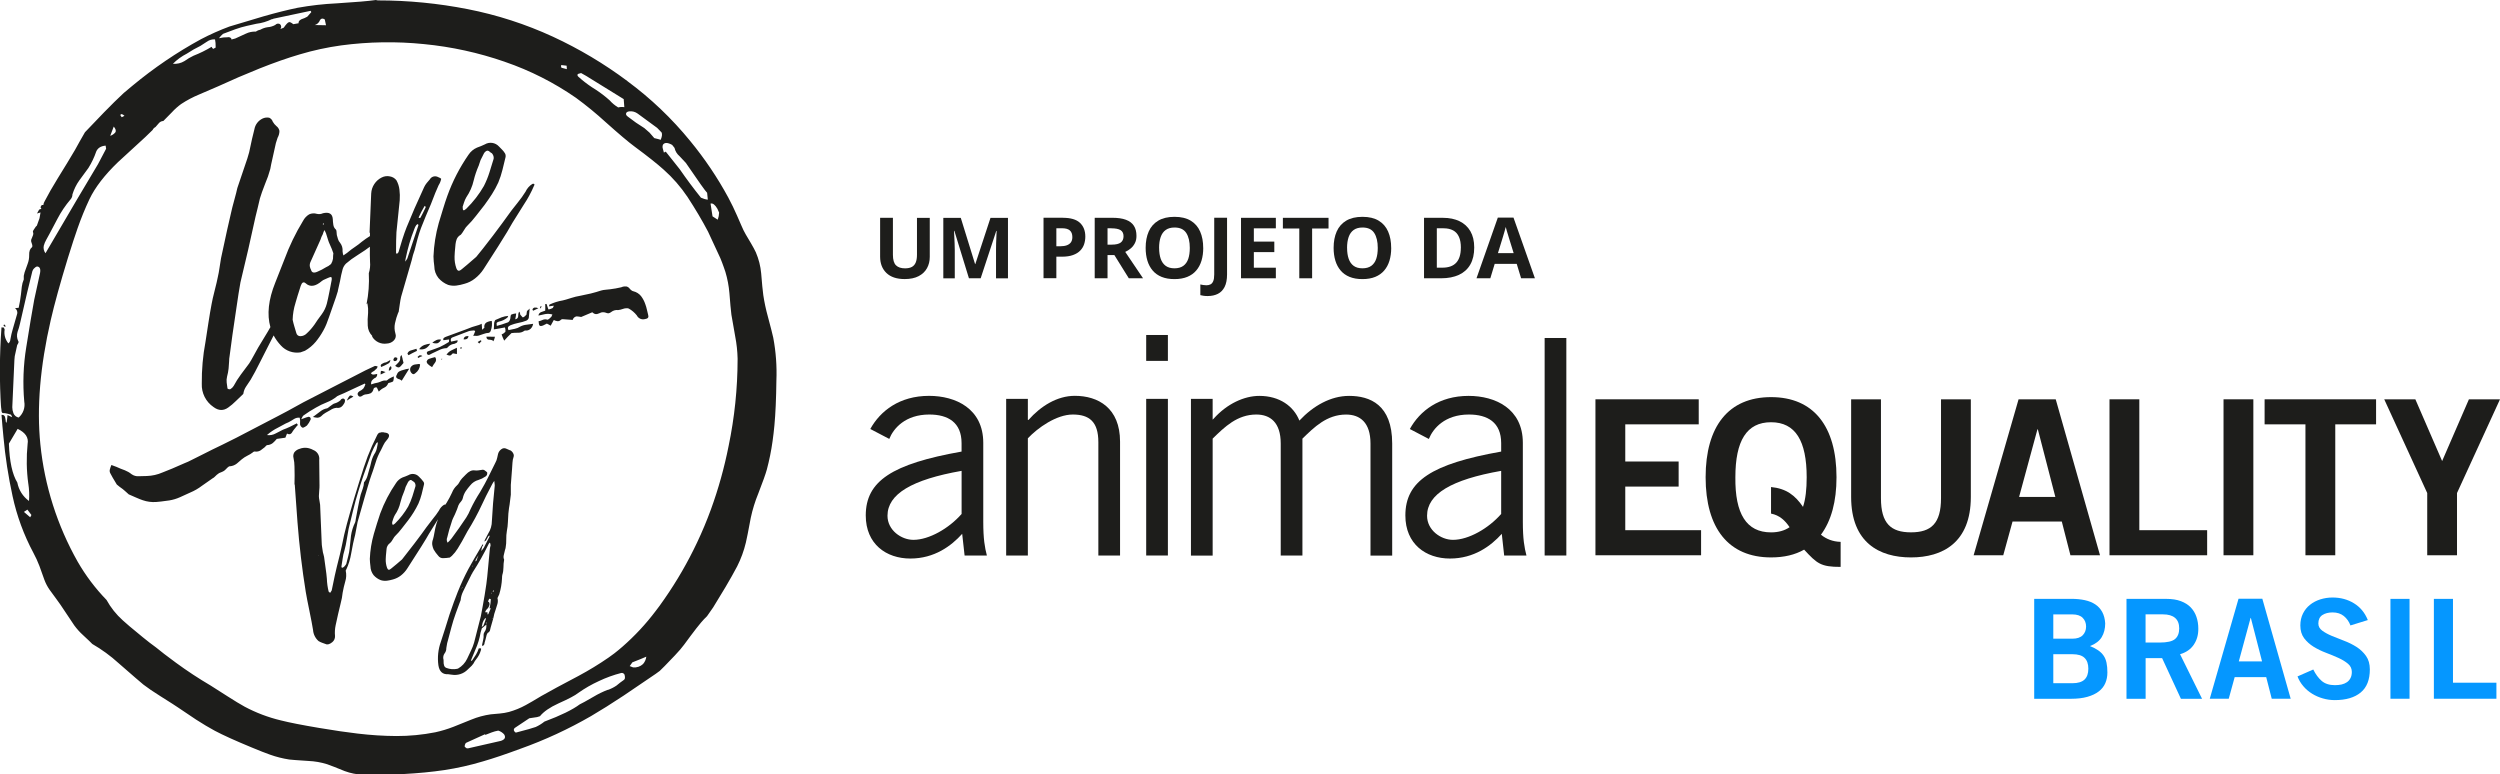 <?xml version="1.0" encoding="UTF-8"?>
<svg id="Flat" xmlns="http://www.w3.org/2000/svg" viewBox="0 0 732.71 226.98">
  <defs>
    <style>
      .cls-1 {
        fill: #1d1d1b;
      }

      .cls-2 {
        fill: #0597ff;
      }
    </style>
  </defs>
  <g>
    <path class="cls-1" d="M281.83,150.63c-3.71,4.24-9.54,7.59-14.13,7.59-3.53,0-7.59-2.82-7.59-7.06,0-6.36,7.15-10.6,21.72-13.16v12.63ZM260.63,128.64c1.24-3.09,4.68-7.15,11.74-7.15,5.47,0,9.45,2.3,9.45,8.39v2.47c-20.4,3.62-28.08,8.65-28.08,18.72,0,8.39,6,12.63,13.07,12.63s12.01-3.71,15.19-7.24l.71,6.36h6.53c-.62-2.38-1.06-4.86-1.06-9.89v-23.13c0-10.07-8.12-13.78-15.89-13.78-8.65,0-14.3,4.42-17.22,9.71l5.56,2.91Z"/>
    <path class="cls-1" d="M294.89,116.9v45.91h6.36v-34.35c2.91-3.09,8.39-6.97,13.16-6.97s7.51,2.03,7.5,8.12v33.2h6.36v-33.38c0-9.89-6.45-13.42-13.24-13.42-5.21,0-9.98,3-13.6,7.07h-.18v-6.18h-6.36Z"/>
    <path class="cls-1" d="M335.93,162.81h6.36v-45.91h-6.36v45.91ZM335.93,105.77h6.36v-7.59h-6.36v7.59Z"/>
    <g>
      <path class="cls-1" d="M355.41,162.81v-34.26c3.44-3.35,7.15-7.06,12.8-7.06,4.06,0,7.15,2.3,7.15,8.48v32.85h6.36v-34.26c3.44-3.35,7.15-7.06,12.8-7.06,4.06,0,7.15,2.3,7.15,8.48v32.85h6.36v-32.85c0-11.39-6.53-13.95-12.63-13.95-5.39,0-10.51,2.91-14.57,7.24-1.68-4.24-5.83-7.24-11.74-7.24-4.42,0-9.45,2.3-13.33,6.62l-.35.35v-6.09h-6.36v45.92h6.36Z"/>
      <path class="cls-1" d="M439.97,150.63c-3.71,4.24-9.54,7.59-14.13,7.59-3.53,0-7.59-2.82-7.59-7.06,0-6.36,7.15-10.6,21.72-13.16v12.63ZM418.78,128.64c1.24-3.09,4.68-7.15,11.74-7.15,5.47,0,9.45,2.3,9.45,8.39v2.47c-20.4,3.62-28.08,8.65-28.08,18.72,0,8.39,6,12.63,13.07,12.63s12.01-3.71,15.19-7.24l.7,6.36h6.53c-.62-2.38-1.06-4.86-1.06-9.89v-23.13c0-10.07-8.12-13.77-15.9-13.77-8.65,0-14.3,4.41-17.22,9.71l5.56,2.91Z"/>
    </g>
    <rect class="cls-1" x="452.71" y="99.06" width="6.36" height="63.75"/>
    <polygon class="cls-1" points="498.56 162.74 498.56 155.39 476.34 155.39 476.34 142.61 491.98 142.61 491.98 135.26 476.34 135.26 476.34 124.37 497.87 124.37 497.87 117.03 467.6 117.03 467.6 162.74 498.56 162.74"/>
    <g>
      <path class="cls-1" d="M539.45,158.81c-2.28-.06-4.18-.82-5.76-2.09,3.04-4.12,4.56-9.75,4.56-16.84,0-14.94-6.71-23.49-19.18-23.49s-19.18,8.55-19.18,23.49,6.71,23.49,19.18,23.49c3.8,0,7.03-.76,9.69-2.28,3.8,4.11,4.88,5.06,10.7,5.06v-7.34ZM519.06,150.52c2.53.51,4.12,2.03,5.44,3.99-1.46,1.01-3.29,1.52-5.44,1.52-7.22,0-10.57-5.45-10.45-16.14,0-10.7,3.29-16.14,10.45-16.14s10.45,5.45,10.45,16.14c0,3.48-.32,6.39-1.08,8.67-2.28-3.36-4.87-5.38-9.37-5.82v7.79Z"/>
      <path class="cls-1" d="M568.88,146.02c0,7.41-2.91,10-8.8,10s-8.8-2.6-8.8-10v-28.99h-8.74v28.61c0,13.36,8.23,17.73,17.54,17.73s17.54-4.37,17.54-17.73v-28.61h-8.74v28.99Z"/>
    </g>
    <path class="cls-1" d="M578.45,162.74h8.67l2.72-9.88h14.44l2.53,9.88h8.67l-12.98-45.71h-10.89l-13.17,45.71ZM597.13,125.83h.13l5.13,19.82h-10.63l5.38-19.82Z"/>
    <polygon class="cls-1" points="646.88 162.74 646.88 155.39 627 155.39 627 117.03 618.26 117.03 618.26 162.74 646.88 162.74"/>
    <rect class="cls-1" x="651.68" y="117.03" width="8.74" height="45.71"/>
    <polygon class="cls-1" points="663.72 117.03 663.72 124.37 675.69 124.37 675.69 162.74 684.43 162.74 684.43 124.37 696.39 124.37 696.39 117.03 663.72 117.03"/>
    <polygon class="cls-1" points="723.6 117.03 715.75 135.13 707.9 117.03 698.78 117.03 711.38 144.5 711.38 162.74 720.11 162.74 720.11 144.5 732.71 117.03 723.6 117.03"/>
  </g>
  <g>
    <path class="cls-2" d="M596.2,175.51h10.87c1.46,0,2.78.13,3.97.39s2.21.67,3.06,1.24,1.53,1.31,2.03,2.23c.5.92.79,2.03.87,3.33,0,1.54-.34,2.88-1.01,4.01-.68,1.14-1.83,2.01-3.45,2.64.95.38,1.74.79,2.39,1.24.65.45,1.18.96,1.58,1.54.41.58.7,1.28.87,2.09.18.81.26,1.77.26,2.88s-.2,2.18-.61,3.12c-.41.95-1.05,1.76-1.93,2.43-.88.68-1.99,1.2-3.33,1.58-1.34.38-2.94.57-4.8.57h-10.78v-29.27ZM601.79,187.19h5.6c1.35,0,2.36-.34,3.02-1.01.66-.68.99-1.53.99-2.55s-.33-1.88-.99-2.55c-.66-.67-1.67-1.01-3.02-1.01h-5.6v7.14ZM601.79,200.24h5.6c1.62,0,2.8-.36,3.55-1.07s1.12-1.78,1.12-3.18-.37-2.47-1.12-3.18c-.74-.72-1.93-1.07-3.55-1.07h-5.6v8.51Z"/>
    <path class="cls-2" d="M623.24,204.79v-29.27h11.68c1.65,0,3.07.22,4.26.67,1.19.45,2.16,1.06,2.9,1.84.74.78,1.3,1.7,1.66,2.76.36,1.05.55,2.19.55,3.41.03,1.81-.41,3.39-1.32,4.74-.91,1.35-2.25,2.28-4.03,2.8l6.45,13.06h-6.2l-5.51-11.92h-4.83v11.92h-5.6ZM628.83,188.32h4.14c2.19,0,3.69-.34,4.5-1.03.81-.69,1.22-1.72,1.22-3.1s-.41-2.41-1.22-3.1c-.81-.69-1.99-1.03-3.53-1.03h-5.11v8.27Z"/>
    <path class="cls-2" d="M656.08,175.47h6.97l8.31,29.31h-5.55l-1.62-6.33h-9.24l-1.74,6.33h-5.56l8.43-29.31ZM656.16,193.84h6.81l-3.28-12.73h-.08l-3.45,12.73Z"/>
    <path class="cls-2" d="M688.88,183.3c-.43-1.14-1.08-2.05-1.95-2.76-.87-.7-1.96-1.05-3.28-1.05-1.22,0-2.22.26-3,.77-.78.51-1.18,1.34-1.18,2.47,0,.84.37,1.53,1.12,2.09.74.55,1.68,1.07,2.8,1.54s2.33.95,3.63,1.44c1.3.49,2.51,1.09,3.63,1.8,1.12.72,2.05,1.6,2.8,2.66.74,1.05,1.11,2.37,1.11,3.93,0,3.03-.89,5.29-2.68,6.77s-4.31,2.23-7.58,2.23c-1.19,0-2.35-.16-3.49-.49-1.14-.32-2.19-.78-3.16-1.38-.97-.59-1.83-1.32-2.57-2.19-.74-.86-1.32-1.82-1.72-2.88l4.62-2.03c.68,1.38,1.49,2.49,2.45,3.33.96.84,2.26,1.26,3.91,1.26.7,0,1.35-.07,1.95-.2.59-.14,1.11-.36,1.56-.67.45-.31.8-.72,1.05-1.22.26-.5.38-1.1.38-1.8,0-.95-.37-1.74-1.11-2.37-.74-.63-1.68-1.21-2.8-1.72-1.12-.51-2.33-1.01-3.63-1.5-1.3-.49-2.51-1.08-3.63-1.76-1.12-.69-2.05-1.53-2.8-2.51-.74-.99-1.12-2.24-1.12-3.75,0-1.3.26-2.46.77-3.49s1.2-1.88,2.07-2.57c.86-.69,1.87-1.22,3-1.58,1.14-.36,2.34-.55,3.61-.55,2.35,0,4.45.57,6.28,1.7,1.84,1.13,3.19,2.77,4.05,4.91l-5.11,1.58Z"/>
    <path class="cls-2" d="M700.6,204.79v-29.27h5.6v29.27h-5.6Z"/>
    <path class="cls-2" d="M713.33,204.79v-29.27h5.6v24.57h12.73v4.7h-18.33Z"/>
  </g>
  <g id="Capa_2">
    <g id="Capa_1-2">
      <g id="Layer0_0_FILL">
        <path class="cls-1" d="M183.89,23.77c-6.81-5.09-14.13-9.45-21.85-13.02-7.99-3.68-16.38-6.39-25.01-8.08C128.41.98,119.65.12,110.86.12c-.23,0-.46-.04-.67-.12-2.12.31-5.95.63-11.5.98-3.84.18-7.67.62-11.46,1.3-2.97.61-6.32,1.45-10.04,2.52-1.74.5-5.06,1.49-9.96,2.98-2.85,1.06-5.63,2.3-8.33,3.71-7.12,3.88-13.84,8.45-20.08,13.63l-2.56,2.14c-1.72,1.6-3.64,3.48-5.76,5.66-.82.82-2.68,2.76-5.6,5.84-.4.65-.89,1.51-1.48,2.58-.79,1.41-1.26,2.28-1.44,2.6-1.27,2.17-2.97,4.97-5.1,8.4-1.53,2.48-2.8,4.71-3.82,6.69-.2.32-.32.69-.35,1.06h-.48c-.12.21-.24.42-.36.62.07.13.15.31.26.54-.24-.01-.48.06-.67.2-.27.45-.48.82-.62,1.12l1.04-.31-.3,1.7-.78,2.18c-.2.15-.36.33-.48.54-.5.68-.72,1.09-.67,1.24.13.29.15.61.06.92-.08.19-.21.51-.38.96-.25.41-.28.91-.08,1.34.28.73.31,1.18.1,1.34-.57.45-.84,1.21-.8,2.28.02.89-.14,1.77-.46,2.6-.17.53-.47,1.35-.88,2.46l-.24,1.02v1.06c-.3.69-.49,1.42-.58,2.16-.08.51-.16,1.24-.24,2.18-.15,1.33-.38,2.65-.67,3.96l-1.1.12c.6.38.85,1.11.62,1.78l-1.22,4.24c-.31,1.03-.56,2.08-.74,3.14-.01.45-.22.88-.58,1.16-.93-1.12-1.33-2.58-1.1-4.02.04-.09-.07-.32-.32-.67-.2.03-.4.03-.6,0-.58,7.92-.62,15.87-.11,23.8v-.92c0,.48.03.93.1,1.34-.02.28.05.56.2.8.09.09.38.13.86.12.59.11,1.17.26,1.74.44.14.23.24.48.32.74l-1.34-.62c-.07.79-.16,1.53-.28,2.24-.18-.1-.28-.3-.24-.5-.01-.23-.05-.45-.1-.67-.08-.83-.46-1.2-1.14-1.14.16,2.12.34,4.27.56,6.44.53,5.85,1.43,11.66,2.68,17.4,1.25,5.78,3.3,11.36,6.09,16.58.68,1.25,1.27,2.54,1.78,3.88.24.61.72,1.95,1.44,4.02.38,1.03.89,2.01,1.52,2.92.11.16.76,1.05,1.96,2.68.75.99,1.64,2.28,2.68,3.88l2.62,3.92c.75,1.02,1.6,1.97,2.54,2.82,1.51,1.4,2.42,2.27,2.74,2.62,2.76,1.59,5.34,3.47,7.7,5.62,4.27,3.73,6.69,5.82,7.27,6.28,1.24.96,2.91,2.1,5.02,3.42,2.84,1.78,4.54,2.88,5.12,3.28,2.35,1.6,4.11,2.78,5.3,3.56,1.99,1.28,3.81,2.37,5.47,3.26,2.4,1.28,6.01,2.91,10.82,4.9,2.27.95,4.07,1.65,5.4,2.12,1.82.65,3.7,1.12,5.62,1.42.5.07,2.36.21,5.6.42,1.87.08,3.73.4,5.51.96,1.16.41,2.87,1.08,5.14,2.01,1.72.64,3.52.99,5.35,1.06,4.39.04,8.38-.03,11.97-.2,4.25-.23,8.22-.61,11.91-1.16,3.81-.58,7.58-1.43,11.28-2.54,3.09-.89,6.75-2.13,10.98-3.7,7.18-2.56,14.11-5.77,20.71-9.58,2.84-1.66,6.03-3.67,9.58-6.02,1.6-1.07,4.72-3.19,9.37-6.36l1.18-.86,1.44-1.42c.99-.99,1.98-2.02,2.98-3.1.52-.56,1.04-1.14,1.56-1.72.52-.58,1.54-1.92,3.06-4.02,1.25-1.68,2.29-3,3.1-3.96.54-.64,1.11-1.24,1.72-1.82l1.8-2.58c1.91-3.12,3.11-5.11,3.62-5.96,1.34-2.27,2.48-4.29,3.42-6.08,1.11-2.21,1.97-4.54,2.54-6.94.23-.92.71-3.34,1.44-7.27.52-2.44,1.26-4.83,2.21-7.14,1.31-3.36,2.14-5.7,2.5-7.01.73-2.74,1.29-5.51,1.68-8.32.21-1.48.39-3.02.54-4.62.32-3.47.52-7.84.58-13.12.17-4.21-.14-8.43-.92-12.58-.19-.89-.71-2.96-1.58-6.2-.57-2.06-1.02-4.16-1.34-6.28-.19-1.39-.39-3.51-.62-6.38-.19-2.12-.72-4.2-1.56-6.16-.35-.75-.82-1.62-1.42-2.64-.69-1.15-1.2-2.01-1.54-2.6-.45-.76-.89-1.67-1.34-2.74-.28-.61-.69-1.54-1.22-2.8-.76-1.74-1.61-3.5-2.56-5.28h0c-3.18-5.87-6.92-11.41-11.16-16.57-5.37-6.59-11.55-12.48-18.39-17.53M164.51,19.07l1.56.18.06,1.02-1.47-.39c-.21-.04-.27-.31-.18-.82M170.39,23.25l-.94-.82c-.27-.31-.28-.56-.04-.76l.9-.26c1.37.76,2.16,1.22,2.36,1.38l10.13,6.26.18,2.36c-.6-.1-1.21-.07-1.8.08-.93-.56-1.78-1.26-2.5-2.08-1.27-1.14-2.63-2.18-4.06-3.12-1.49-.9-2.9-1.92-4.24-3.04M197.02,42.5l.67.84c.21.95.73,1.81,1.48,2.44,1.13,1.19,1.75,1.84,1.84,1.96,3.69,5.41,5.77,8.34,6.24,8.77.07.89.13,1.56.2,2.01-.7-.08-1.37-.28-2.01-.58-2.19-2.72-4.26-5.5-6.22-8.34l-4.1-5.16-.54.28c-.13-.54-.24-.94-.32-1.18-.12-.37-.1-.76.04-1.12.48-.7,1.37-.69,2.68.04M190.42,38.92l-1.58-1.38c-1.67-1.02-3.28-2.14-4.82-3.35-.45-.32-.62-.65-.52-.98.1-.33.42-.52.96-.58.87-.09,1.73.15,2.44.67l5.7,4.18,1.3,1.34c.23.48.14,1.2-.26,2.16-.35-.12-.97-.29-1.88-.5-.24-.24-.67-.74-1.3-1.5M210.32,64.37l-1.49-.96-.58-3.74c.64-.19,1.31.32,2.01,1.52l.5,1.12c-.02.69-.15,1.36-.38,2.01M189.42,192.46c-.09.8-.43,1.56-.96,2.16-.78.73-1.85,1.09-2.92.98l-.98-.38.78-1.1c1.78-.69,3.14-1.24,4.08-1.66M82.16,8.51c.26-.3.32-.72.16-1.08-.13-.3-.42-.5-.74-.5-.34-.02-.68.12-.9.38-.7.39-1.48.62-2.28.67-.73.11-1.44.35-2.08.72-.48.08-.94.27-1.34.56-1.02-.04-2.04.17-2.96.62-.6.27-1.62.73-3.06,1.4l-1.12.3c0-.15-.04-.29-.14-.4-.26-.25-.63-.35-.98-.26-.85-.01-1.71.08-2.54.28.35-.47.74-.9,1.18-1.28,2.92-1.12,4.68-1.75,5.3-1.9.8-.24,2.3-.59,4.5-1.06,1.56-.18,3.09-.64,4.5-1.34.17.02.35-.03.48-.14l10.9-2.31.2.38c-.29.31-.69.75-1.18,1.34-.54.31-1.11.56-1.7.74-.66.33-.94.73-.84,1.18l-1.56.28c-.62-.51-1.06-.7-1.3-.58-.33.09-.83.63-1.5,1.6l-.98.4M63.19,13.61c0,.1,0,.2.04.3l-.72.42c-.24-.13-.41-.36-.48-.62-1.69,1.03-3.47,1.9-5.31,2.62-.92.44-1.81.96-2.64,1.56-1.02.63-2.21.91-3.4.8,1.2-1.21,2.58-2.21,4.1-2.98,1.26-.84,2.59-1.6,3.96-2.26l1.92-1.24c.68-.5,1.52-.73,2.36-.67.14.69.2,1.4.18,2.1M35.26,33.74c.11-.25.27-.34.48-.26.13,0,.38.15.74.46l-.8.42-.42-.62M33.34,37.09c.56.69.73,1.24.5,1.66-.39.5-.93.87-1.54,1.06l1.04-2.72M28.18,44.46c.45-1.07,1.37-1.66,2.78-1.78l.14.92-2.38,4.52c-3.12,5.17-8.25,13.87-15.39,26.1-.47-.63-.66-1.43-.5-2.2.16-.61.41-1.19.72-1.74.16-.24,1.25-2.27,3.26-6.1,1.07-2.06,2.37-3.99,3.88-5.76.35-.4.54-.91.54-1.44.45-1.46,1.12-2.85,2.01-4.1,1.24-1.66,2.13-2.88,2.68-3.66.94-1.51,1.71-3.12,2.28-4.8M95.19,5.72l.36,1.68-3.28-.06c.57-.18,1.04-.56,1.34-1.08.33-.85.87-1.03,1.6-.54M10.01,78.66c.21-.25.49-.45.8-.56.85.03,1.16.68.92,1.96l-1.7,7.78c-.58,3.16-1.36,7.81-2.34,13.95-.86,5.26-1.05,10.61-.58,15.91.32,1.74-.3,3.52-1.64,4.68-.69-.14-1.27-.61-1.53-1.26-.22-.57-.34-1.17-.34-1.78l.62-13.83c.02-.75.14-1.48.34-2.2l.48-2.18c.41-.62.52-1.01.3-1.16-.4-.84-.47-1.79-.2-2.68.29-.8.54-1.62.72-2.46,1.55-6.85,2.76-11.96,3.62-15.33.1-.32.28-.62.52-.86M8.3,141.77c.26,1.67.33,3.37.2,5.06-1.79-1.29-3.02-3.23-3.42-5.4-1.47-2.37-2.3-6.18-2.47-11.42l2.56-4.32c2.29,1.09,3.27,2.57,2.92,4.42-.39,3.88-.33,7.79.2,11.65M7.01,150.03l1.02-.67,1.18,1.58-.36.67-1.84-1.58M147.99,18.13c7.4,2.54,14.41,6.09,20.83,10.55,3.03,2.22,5.93,4.6,8.7,7.13,3.84,3.44,6.69,5.85,8.57,7.23,3.73,2.76,6.53,4.98,8.4,6.66,2.67,2.37,5.03,5.07,7.01,8.03,2.3,3.52,4.31,6.91,6.02,10.17,1.2,2.58,2.4,5.17,3.6,7.76.37.89.71,1.78,1.02,2.68.16.45.31.89.46,1.34.61,2.03,1,4.11,1.18,6.22.21,2.81.41,4.92.58,6.32.08.61.45,2.74,1.12,6.4.41,2.13.65,4.29.7,6.45v.24c-.01,8.54-.9,17.07-2.64,25.43-1.25,6.31-2.98,12.52-5.18,18.57-1.21,3.31-2.56,6.54-4.06,9.7-2.72,5.76-5.91,11.28-9.54,16.5-.47.68-.94,1.35-1.42,2.01-.38.53-.77,1.04-1.16,1.54-2.87,3.81-6.13,7.31-9.72,10.45-.8.7-1.61,1.37-2.44,2.01-.53.4-1.09.81-1.68,1.22-2.82,1.95-5.75,3.73-8.77,5.35-4.88,2.56-8.5,4.52-10.88,5.88-2.03,1.23-3.56,2.12-4.6,2.68-1.56.86-3.21,1.53-4.92,2.01-.88.23-1.77.38-2.68.46l-2.68.24c-1.94.28-3.84.79-5.66,1.54-2.32.96-4.06,1.66-5.22,2.1-1.74.68-3.53,1.22-5.35,1.62-3.75.74-7.56,1.11-11.38,1.1-3.8-.02-7.6-.27-11.38-.72-3.03-.35-6.8-.9-11.32-1.66-4.93-.83-8.66-1.56-11.18-2.2-3.69-.88-7.26-2.23-10.61-4.02-1.31-.72-2.98-1.73-5.02-3.04-2.6-1.68-4.25-2.73-4.96-3.16-3.5-2.06-6.9-4.29-10.17-6.69-2.61-1.92-4.56-3.41-5.84-4.48-1.21-.87-2.5-1.86-3.86-2.98-3.28-2.68-5.24-4.33-5.88-4.96-1.91-1.71-3.52-3.73-4.76-5.98-3.27-3.37-6.11-7.13-8.45-11.2-5.99-10.59-9.72-22.3-10.94-34.41-1.09-10.71-.08-22.84,3.04-36.4,1.08-4.7,2.76-10.79,5.04-18.25,1.15-3.69,2.09-6.59,2.84-8.7,1.01-2.88,2.16-5.71,3.46-8.48,1.66-3.48,4.46-7.11,8.38-10.88.89-.85,2.59-2.41,5.1-4.68,2.16-1.95,3.84-3.52,5.04-4.74.17-.37.47-.67.84-.86l.96-1.1c.33-.41.82-.65,1.34-.67.31-.28,1.15-1.13,2.52-2.56.81-.89,1.71-1.69,2.68-2.4,1.68-1.11,3.46-2.05,5.32-2.82l5.53-2.38c3.92-1.81,7.98-3.56,12.17-5.24,4.28-1.7,8.2-3.08,11.75-4.12,3.98-1.19,8.05-2.07,12.17-2.64,8.03-1.07,16.16-1.2,24.23-.38,8.07.78,16.03,2.52,23.69,5.18M178.1,202.18c-1.43.55-2.8,1.22-4.12,2.01-2.23,1.29-3.58,2.04-4.06,2.24-2.13,1.59-5.58,3.27-10.36,5.06-.78.63-1.64,1.16-2.56,1.58-.84.31-2.7.83-5.57,1.58-.29.15-.56-.03-.8-.54-.06-.12-.06-.26,0-.38.07-.21.15-.34.24-.38l4.26-2.84c.49-.1.98-.17,1.48-.22.56-.04,1.12-.17,1.64-.38,1.08-1.34,2.88-2.59,5.4-3.74,3-1.34,4.94-2.36,5.82-3.08,1.91-1.35,3.93-2.51,6.06-3.48,2.1-1,4.28-1.79,6.53-2.37.19-.03.38-.01.56.06.28.2.41.33.4.4.11.3.16.62.14.94,0,.27-.13.52-.36.67-.74.51-1.46,1.06-2.14,1.64-.78.53-1.63.95-2.52,1.26M142.17,215.19l.06.2c.37-.12.99-.36,1.84-.72.64-.24,1.29-.42,1.96-.54.66.2,1.26.58,1.72,1.1.54.87.24,1.5-.92,1.9l-9.66,2.2c-.21.06-.43,0-.58-.16-.19-.09-.33-.24-.42-.42.09-.62.27-.98.52-1.08l5.47-2.48M111.22,126.76c-.34.23-.61.56-.76.94-.99,1.96-1.89,3.97-2.68,6.02-.72,1.89-1.58,4.5-2.6,7.82l-1.38,4.52c-.53,1.78-.96,3.28-1.3,4.5-.25.83-.53,1.84-.84,3.04-.33,1.37-.59,2.41-.78,3.1-.53,2.57-.94,4.48-1.24,5.72-.72,2.82-1.22,4.92-1.52,6.28-.16.64-.46,2.08-.9,4.34-.06.13-.13.25-.22.36-.09.11-.16.22-.22.34-.18-.08-.34-.21-.46-.36-.3-1.23-.48-2.48-.52-3.74-.07-.89-.19-1.97-.38-3.22-.09-.7-.24-1.77-.44-3.2-.03-.16-.08-.38-.16-.67-.08-.22-.14-.44-.18-.67,0-.15-.07-.62-.22-1.42-.09-.5-.13-1-.14-1.5-.12-2.45-.27-6.13-.46-11.02-.05-.42-.11-.84-.2-1.26-.09-.42-.15-.85-.16-1.28,0-.37.03-.9.1-1.58.07-.68.09-1.18.08-1.52,0-1.68-.03-4.17-.08-7.48.15-1.1-.38-2.18-1.34-2.74-.62-.36-1.3-.63-2.01-.78-.8-.14-1.62-.06-2.38.24-.62.16-1.16.52-1.56,1.02-.31.5-.4,1.11-.24,1.68.18.82.28,1.66.28,2.5.03.69.04,1.56.04,2.62-.03,1.74-.04,2.62-.04,2.64h.08l.8,11.06c.54,6.96,1.35,13.75,2.42,20.39.21,1.27.57,3.13,1.08,5.59.5,2.46.86,4.33,1.06,5.59.09,1.26.67,2.43,1.62,3.26.32.19.65.35,1,.48l1.06.38c.52.27,1.18.09,1.96-.54.54-.44.83-1.11.8-1.8-.1-1.05-.04-2.11.18-3.14.15-.72.39-1.81.72-3.28.03-.16.28-1.22.76-3.18.28-1.02.47-2.07.58-3.12.2-1.11.45-2.2.76-3.28.32-1.01.37-2.09.14-3.12,0-.16.07-.31.18-.42.67-1.45,1.14-2.98,1.4-4.56.45-2.45.75-3.96.92-4.52s.34-1.36.52-2.42c.21-1.2.37-2,.46-2.4l2.01-7.05c.13-.45.46-1.56.98-3.35.4-1.39.75-2.5,1.06-3.35.17-.4.58-1.62,1.22-3.64.38-1.27.9-2.49,1.56-3.64.19-.33.43-.83.72-1.48.25-.54.58-1.03.98-1.46.53-.6.75-1.09.67-1.48-.08-.39-.44-.63-1.06-.72-.21-.01-.42-.05-.62-.12-.38-.04-.77.02-1.12.18M109.01,132.46c.36-.87.78-1.71,1.26-2.52.1-.16.26-.28.44-.34v.46c-.11.56-.19.99-.26,1.3-.09.45-.24.88-.46,1.28-.51.76-.89,1.61-1.12,2.5-.25,1.12-.48,1.97-.67,2.54-.21.83-.39,1.44-.52,1.84-.2.68-.54,1.31-1,1.84-.02.63-.15,1.25-.36,1.84-.29.81-.5,1.42-.62,1.82-.25,1.01-.51,2.23-.78,3.64-.28,1.58-.5,2.78-.67,3.58-.01.3-.08.6-.18.88-.6,1.22-1,2.53-1.2,3.88,0,.04-.13,1.29-.4,3.76-.07.74-.21,1.47-.4,2.18-.27,1.01-.46,1.78-.58,2.3-.07.16-.16.31-.28.44l-.36.42c-.27.23-.48.33-.62.3-.22-.04-.05-.07-.08-.16s-.06-.13-.1-.12c.07-.32.19-1.13.38-2.44.1-.8.28-1.59.52-2.36.28-1.04.51-2.09.67-3.16.31-1.82.5-2.89.56-3.2.31-1.17.74-2.96,1.3-5.35.52-2.13,1.01-3.94,1.48-5.41.7-2.4,2.04-6.31,4.02-11.73M93.42,162.71v.18l-.08-.06.08-.12M100.41,116.83c-.28.04-.51.23-.62.48-.45.4-.98.7-1.56.88-.26.05-.51.16-.72.32-.32.24-.56.41-.72.52-.18.12-.34.24-.5.38-.12.12-.26.21-.42.26-.77.14-1.48.48-2.08.98-1.27.97-1.96,1.49-2.08,1.56.43.11.86.18,1.3.22.41-.02.81-.17,1.12-.44.37-.38.78-.71,1.24-.98.21-.13.7-.41,1.46-.82.54-.38,1.18-.62,1.84-.67.48.1.98,0,1.38-.28.32-.25.59-.57.78-.94.14-.18.23-.4.26-.62.06-.19.05-.4-.04-.58-.14-.22-.41-.34-.67-.3M102.52,115.97c-.39.41-.67.9-.84,1.44.61-.42,1.25-.82,1.9-1.18-.5-.31-.85-.39-1.06-.26M111.55,109.76c.5-.21.99-.45,1.46-.72-.75-.28-1.18-.39-1.3-.32-.12.07-.17.41-.16,1.04M114.22,107.61c-.09.09-.13.17-.12.22-.05.1-.09.21-.1.32-.03.25-.05.41-.06.48.44,0,.8-.38.79-.82,0-.19-.08-.38-.2-.52l-.3.34M113.98,106.44c.27-.24.42-.58.42-.94l-.67.4c-.17.1-.34.2-.52.28-.44.04-.86.19-1.22.44-.45.23-.53.54-.26.94.78-.32,1.54-.69,2.26-1.12M109.78,108.49c.46-.19.79-.59.9-1.08-.25-.11-.52-.16-.8-.16-1.53.69-2.46,1.12-2.78,1.3-.89.45-2.19,1.12-3.9,2.01-1.7.89-3.01,1.56-3.92,2.01l-10.33,5.32c-3.72,2.07-6.19,3.4-7.42,4.02l-12.25,6.38c-3.12,1.57-5.45,2.72-6.99,3.44-.72.39-1.74.9-3.06,1.54l-3.08,1.54c-.67.36-1.35.67-2.06.94-2.68,1.2-4.83,2.11-6.46,2.72-1.46.64-3.03.99-4.62,1.04-1.03.05-1.79.07-2.3.06-.77.07-1.54-.15-2.16-.6-.59-.48-1.25-.86-1.96-1.14-.29-.09-.7-.25-1.22-.46-.52-.21-.93-.39-1.22-.53-.51-.16-1.01-.35-1.5-.56-.19.43-.34.88-.46,1.34-.1.39-.04.81.18,1.16.27.56.89,1.63,1.86,3.22.26.24.53.46.82.67.54.37.85.6.92.67.16.16.33.31.52.44.18.13.35.28.5.44.24.24.48.46.74.67l2.06.9c.84.37,1.53.65,2.06.82,1.25.43,2.57.61,3.9.52.61-.03,1.9-.18,3.86-.46,1.1-.18,2.16-.5,3.18-.96.66-.28,1.64-.73,2.94-1.34,1.24-.52,2.41-1.19,3.48-2.01,1.78-1.28,2.87-2.04,3.26-2.28.11-.02.21-.09.28-.18.09-.11.15-.16.18-.16.38-.41.81-.77,1.28-1.08l.78-.32c.28-.1.54-.25.78-.42.3-.25.58-.52.84-.82.32-.32.59-.47.8-.44.73-.06,1.43-.34,2.01-.8.35-.28.83-.69,1.44-1.24.5-.41,1.05-.77,1.64-1.06.55-.26,1.07-.57,1.56-.94.11-.13.25-.23.42-.26.14-.05.3-.05.44,0,.52.04,1.04-.1,1.48-.38.07-.04.46-.34,1.18-.9.12-.11.24-.23.34-.36.09-.12.22-.21.36-.26.6-.02,1.18-.23,1.66-.6.42-.37.82-.78,1.18-1.22l2.52-.36c.18-.4.34-.8.48-1.22.26.18.59.25.9.18.3-.13.54-.37.67-.67.11-.2.23-.39.38-.56.11-.12.27-.31.48-.58.23-.32.49-.62.78-.9-.17-.1-.28-.27-.32-.46l-2.08,1.04c-.65.31-1.32.59-2.01.84-.04,0-.74.36-2.1,1.08-.78.44-1.69.61-2.58.48.96-.85,2.03-1.57,3.18-2.14l1.56-.84c.5-.29,1.02-.55,1.56-.76.53-.27,1.04-.57,1.54-.9.51-.35,1.14-.52,1.76-.46.13.54.16,1.09.1,1.64-.08.59.27,1.15.84,1.34.43-.16.82-.38,1.18-.67.43-.51.79-1.09,1.06-1.7.1-.25.03-.54-.16-.72-.21-.16-.49-.18-.72-.06-.27.06-.54.14-.8.26-.35.15-.7.27-1.06.38.13-.22.24-.44.34-.67.07-.15.16-.29.28-.4,1.18-.85,2.41-1.63,3.68-2.34,1.02-.59,2.08-1.11,3.18-1.54,1.1-.43,2.13-1.03,3.04-1.78.04-.06.11-.09.18-.1.07,0,.14-.04.18-.1.99-.39,2.36-1.01,4.12-1.86l3.64-1.68s.04.09.08.12c.05.02.08.07.08.12-.13.44-.33.86-.6,1.24-.34.33-.73.6-1.16.8-.53.39-.65.79-.36,1.22.11.2.32.33.54.36.24-.02.48-.11.67-.26.36-.27.79-.43,1.24-.44.41-.04.82-.14,1.2-.3.39-.22.67-.59.8-1.02.02-.42.39-.75.81-.72.08,0,.17.02.24.06.24.48.43.88.56,1.2.42-.48.94-.87,1.52-1.14.57-.24,1.02-.71,1.22-1.3.07-.09.27-.17.62-.22.51-.13.8-.28.88-.44.14-.45.19-.91.16-1.38-.27.1-.53.22-.78.36-.22.13-.44.25-.67.36-.16.1-.31.22-.44.36-.16.13-.29.18-.38.14-.41-.05-.82,0-1.2.16-.37.17-.76.32-1.16.44-.68.12-1.36.3-2.01.54-.08-.38,0-.78.2-1.12.21-.25.45-.48.72-.67.56-.15.92-.7.84-1.28-.45.09-.77.15-.98.18-.35.06-.69-.11-.86-.42.34-.31.73-.57,1.16-.76M140,100.23l.46.46c.15-.19.37-.44.67-.74l-.28-.22c-.27.18-.55.35-.84.5M133.91,103.74c.03-.36.03-.97,0-1.82-.92.45-1.49.72-1.72.82-.52.29-.97.69-1.34,1.16.32.19.68.3,1.06.32.16-.03.43-.25.82-.67l1.2.22M134.82,101.94c.12.11.22.23.3.36.15-.2.21-.34.2-.42.08,0,.03-.04-.14-.12-.06.03-.12.06-.18.1-.05.04-.11.07-.18.08M137.3,98.5c-.32-.03-.64.02-.94.14-.29.18-.47.5-.48.84.33.03.65-.01.96-.14.28-.19.45-.5.46-.84M145.06,98.7c-.52-.03-1.34-.04-2.46-.04-.1.39.14.79.54.88.09.02.17.03.26.02.69.04,1.09.2,1.2.48.22-.42.38-.87.46-1.34M129.36,105.24v.06l.14.12.06-.1c.04-.05.05-.12.04-.18h-.14s-.08.04-.1.08M125.05,105.84c-.02.35.13.68.4.9.16.17.33.31.52.44l.67.42c.26-.47.55-.92.88-1.34.38-.47.38-1.13,0-1.6-.75.19-1.32.35-1.72.5s-.62.37-.67.67M126.08,100.72c-.59.06-1.18.2-1.74.4-.61.24-1.14.67-1.5,1.22.68.16,1.4.06,2.01-.28.52-.35.95-.8,1.26-1.34M130.93,101.98c.17-.03.37-.19.58-.48.47-.42,1.07-.68,1.7-.74l.62-.3c.23-.17.33-.47.26-.74-.83.2-1.45.33-1.88.4-.1-.24-.13-.51-.08-.76.07-.22.23-.39.44-.46l4.76-1.82c.25-.09.51-.14.78-.16l.86-.08.3.22c-.16.47-.36.93-.58,1.38.31-.04.63-.04.94,0,.24,0,.49-.02.72-.1l1.42-.48c.46-.18.95-.28,1.44-.3.15-.04.29-.12.4-.24.13-.14.22-.31.26-.5.31-.88.4-1.83.26-2.76-.58.04-1.14.21-1.64.5-.46.34-.66.93-.52,1.48l-.67.62c-.04-.31-.06-.62-.06-.94,0-.36-.02-.64-.06-.84-.27.15-.56.28-.86.38-1.3.34-2.57.77-3.8,1.3-2.61.97-4.53,1.68-5.76,2.12-.24.08-.47.2-.67.36-.19.17-.24.44-.12.67l1.66-.22c0,.51-.05.77-.14.78-.81.51-1.65.98-2.52,1.4-.31.13-.75.31-1.34.52-.68.23-1.16.4-1.46.52-.25.06-.5.15-.74.26-.26.08-.4.36-.32.62,0,.02.01.03.02.05.08.28.37.45.66.37.03,0,.06-.02.08-.03.28-.12.54-.26.8-.42.05,0,.72-.31,2.01-.94.7-.37,1.47-.57,2.26-.58M128.26,100.59c.45-.21.81-.58,1.02-1.04-.46-.11-.94-.07-1.38.12-.43.21-.83.46-1.2.76.49.21,1.04.27,1.56.16M121.57,106.83c-.53.09-1,.42-1.26.9-.2.48-.13,1.04.18,1.46.39.54.79.62,1.2.22.84-.58,1.37-1.52,1.44-2.54l-.14-.14s-.1-.07-.16-.06l-1.26.16M122.91,104.16c-.18.11-.35.25-.5.4,0,.14.07.27.18.36.38-.24.79-.43,1.22-.56-.25-.2-.58-.28-.9-.2M118.2,108.42c-.41.1-.81.24-1.18.44-.32.19-.56.5-.67.86-.25.4-.31.71-.18.94.23.27.55.45.9.5.25.1.47.24.67.42.5-.76,1.23-1.94,2.2-3.54-.59.05-1.18.18-1.74.38M115.52,105.82c.57.07.88-.16.94-.67l-.04-.26c-.57-.32-.94-.18-1.1.42-.05.08-.05.18,0,.26.04.09.1.17.18.22M118,105.19c-.12-.48-.22-.85-.3-1.12-.27.18-.42.49-.4.82.02.29-.03.58-.15.85-.15.27-.35.51-.58.72-.32.31-.58.56-.76.76.52.39.91.54,1.18.44s.69-.53,1.28-1.3c-.07-.23-.16-.6-.28-1.12M122.05,102.22c-.08.04-.59.19-1.54.46-.51.1-.93.46-1.1.96l.18.28c.03.07.09.14.16.18l1.14-.62c.51-.27.93-.48,1.26-.62.08,0,.05-.22-.1-.67M78.84,34.49c-.65-.11-1.31-.02-1.9.26-1.25.6-2.14,1.77-2.38,3.14-.39,1.44-.9,3.69-1.54,6.76-.13.64-.7,2.39-1.7,5.26-1.07,3.09-1.65,4.83-1.76,5.2-.16.77-.46,1.95-.9,3.54-.44,1.59-.74,2.77-.9,3.54-.61,2.52-1.6,7.02-2.98,13.49-.08.4-.23,1.33-.44,2.78-.13.95-.3,1.89-.52,2.82-.15.81-.45,2.09-.9,3.85-.45,1.76-.75,3.08-.9,3.96-.29,1.52-.61,3.37-.94,5.53-.37,2.47-.66,4.33-.86,5.6-.76,4.03-1.12,8.13-1.08,12.23-.12,2.73,1.19,5.33,3.46,6.86,1.47,1.09,2.9,1.13,4.3.12.79-.56,1.52-1.18,2.2-1.86,1.17-1.12,1.87-1.79,2.1-2.01l.12-.16c.1-.75.37-1.47.8-2.1.28-.45.73-1.12,1.34-2.01.8-1.34,1.74-3.11,2.84-5.32,1.48-2.94,2.37-4.7,2.68-5.28l1.22-2.38c.57,1.08,1.29,2.07,2.13,2.96,1.44,1.59,3.59,2.34,5.72,2.01l1.34-.48c1.19-.68,2.26-1.56,3.14-2.62.84-1.02,1.58-2.12,2.22-3.28.36-.63.67-1.29.94-1.96.17-.45.42-1.12.74-2.01.32-.89.77-2.17,1.34-3.84.53-1.45.95-2.72,1.26-3.8v-.12c.52-2.23.84-3.74.96-4.52.21-.95.36-1.54.44-1.78.19-.61.52-1.17.98-1.62,1.03-.9,2.13-1.7,3.3-2.42,1.78-1.13,3.02-1.97,3.7-2.52-.03,1.73-.01,3.2.04,4.42.11,1.13-.01,2.27-.36,3.35.16,3.05-.06,6.1-.67,9.1l.24-.32c.02.25.06.5.12.74.06.28.09.56.1.84v1.26c-.14,1.25-.17,2.51-.1,3.76.05,1.12.51,2.18,1.3,2.98v.24c.89,1.48,2.59,2.28,4.3,2.01.8-.03,1.56-.37,2.1-.96.51-.54.66-1.32.4-2.01-.28-.96-.33-1.98-.12-2.96.23-1.08.55-2.15.96-3.18.07-.02.13-.08.12-.16.08-.51.19-1.24.32-2.2.12-.87.25-1.61.4-2.24.45-1.61,1.48-5.18,3.1-10.71.21-.99.49-1.97.84-2.92.5-1.93.78-3.03.86-3.3.33-1.21.68-2.29,1.04-3.24.36-.95.82-2.11,1.4-3.48.32-.76.81-1.9,1.46-3.42.99-2.61,1.75-4.48,2.28-5.6.37-.57.63-1.21.76-1.88-.07-.15-.46-.37-1.17-.65-.82-.29-1.73.04-2.16.8-.48.54-.79.9-.92,1.08-.29.36-.54.76-.74,1.18-2.07,4.46-3.78,8.39-5.14,11.77-.41,1.03-.84,2.24-1.28,3.64-.09.29-.46,1.52-1.1,3.68-.17.16-.33.34-.48.52,0-.04-.04-.1-.12-.18-.06-.05-.1-.12-.12-.2,0-2.62.04-4.63.12-6.02.08-1.01.24-2.57.48-4.68.24-2.11.4-3.67.48-4.68.07-1.03.05-2.07-.08-3.1-.11-.96-.41-1.89-.88-2.74-.46-.61-1.13-1.01-1.88-1.14-.82-.19-1.67-.08-2.42.3-.89.43-1.64,1.1-2.18,1.92-.56.83-.87,1.8-.92,2.8-.08,1.31-.16,3.23-.24,5.76-.08,2.53-.16,4.44-.24,5.74l.12-.04v1c-.82.51-1.61,1.06-2.38,1.66-.64.55-1.31,1.05-2.01,1.52-.7.46-1.37.96-2.01,1.5-.21.19-.43.36-.67.5-.25.15-.49.32-.72.5-.13-.39-.21-.8-.24-1.22.08-.89-.17-1.77-.72-2.48-.29-.31-.5-.69-.62-1.1-.08-.27-.19-.66-.34-1.18-.04-.3-.07-.6-.08-.9.01-.23-.04-.47-.16-.67-.42-.36-.7-.85-.78-1.4-.09-.57-.14-1.14-.16-1.72-.12-1.56-1.08-2.12-2.88-1.7-.56.26-1.18.33-1.78.18-.75-.23-1.55-.18-2.26.14-.77.46-1.39,1.13-1.8,1.92-2.19,3.59-4.02,7.38-5.47,11.32-.32.76-.77,1.89-1.34,3.4-.57,1.51-1.02,2.64-1.34,3.4-2,4.97-2.47,9.31-1.42,13.02-.41.76-1.02,1.77-1.8,3.04-.89,1.44-1.49,2.42-1.78,2.94-.2.35-.65,1.15-1.34,2.42-.51.95-.94,1.69-1.3,2.24l-2.43,3.25c-.79,1.06-1.5,2.18-2.12,3.35-.24.39-.57.71-.96.94-.15.05-.31.05-.46,0-.15-.01-.29-.08-.38-.2-.04-.37-.12-.95-.24-1.74-.07-.6-.03-1.2.12-1.78.21-.76.36-1.54.44-2.32.05-.5.11-1.23.16-2.2,0-.45.03-.9.12-1.34.45-3.61,1.12-8.35,2.01-14.22.45-3.12.84-5.62,1.18-7.48.24-1.08.62-2.69,1.14-4.82.52-2.13.9-3.74,1.14-4.82l2.14-9.62c.15-.52.35-1.36.62-2.52s.49-2.11.67-2.84c.29-1.01.8-2.44,1.52-4.28.61-1.41,1.12-2.87,1.52-4.36.08-.35.16-.77.24-1.28.24-1,.59-2.56,1.04-4.68.19-1.08.48-2.15.86-3.18.35-.61.54-1.3.54-2.01-.11-.57-.43-1.07-.89-1.41-.42-.36-.78-.79-1.06-1.28-.17-.54-.57-.98-1.1-1.2M94.59,65.65l.24-.2c.07.04.12.12.12.2-.06.09-.14.16-.24.2,0-.04-.02-.08-.06-.1s-.06-.06-.06-.1M95.32,67.86c.1.18.19.37.24.56.08.21.18.53.3.96.08.32.18.64.3.96.13.44.3.87.5,1.28.31.66.5,1.11.58,1.34l.46,1.26c-.07.53-.1,1.06-.1,1.6-.09.55-.29,1.08-.58,1.56-.47.42-1,.76-1.58,1-.72.46-1.48.85-2.26,1.18-1.12.54-1.79.4-2.01-.44-.19-.35-.32-.73-.38-1.12-.04-.46.05-.92.26-1.34l2.88-6.42c.16-.55.38-1.08.67-1.58.12-.43.28-.84.48-1.24.07.16.15.31.24.46M122.87,63.85s-.1.01-.13-.03c0,0,0-.02-.01-.03-.04-.07-.04-.11,0-.14.5-1.1,1.06-2.18,1.68-3.22.08-.11.12-.12.12-.04.04-.02.09-.01.11.02,0,0,0,.01,0,.02l.12.34c-.64,1.34-1.16,2.36-1.56,3.08-.11.06-.25.06-.36,0M122.61,65.98v.12c-1.11,3.4-2.18,6.61-3.22,9.64-.09.17-.19.33-.3.48-.12.14-.22.3-.3.46,0-.34.03-.67.12-1,.59-2.92,1.43-5.78,2.52-8.55.13-.42.33-.81.58-1.16.13-.14.3-.25.48-.3.07.09.11.21.12.32M86.6,88.78c.31-1.11.82-2.77,1.54-5,.35-1.03.83-1.28,1.44-.76,1.29,1.19,2.88.96,4.76-.67.26-.2.55-.37.86-.48.32-.12.63-.26.94-.42.48-.23.79-.3.94-.22.14.08.19.34.14.78-.29,1.54-.52,2.7-.67,3.48-.27,1.37-.52,2.54-.76,3.5-.29,1.12-.8,2.17-1.48,3.1-.92,1.21-1.62,2.21-2.1,2.98-.66.94-1.42,1.82-2.26,2.6-.5.54-1.19.85-1.92.86-.56.02-1.06-.37-1.18-.92l-.58-1.94c-.19-.61-.35-1.26-.5-1.96.05-1.68.33-3.34.84-4.94M149.5,131.99c-.36-.18-.72-.34-1.1-.48-.46-.24-1.01-.19-1.42.12-.49.32-.84.81-1,1.38l-.26,1.16c-.1.51-.28,1.01-.54,1.46l-2.16,4.36c-.52,1.07-1.29,2.48-2.32,4.24-1.04,1.61-1.98,3.29-2.81,5.03-.33.84-.75,1.65-1.24,2.42-1.34,2.03-2.77,4.06-4.3,6.12-.18.24-.37.46-.58.67l-.58.58c-.3-.48-.33-1.07-.1-1.58.34-1.49.76-2.96,1.26-4.4.1-.4.25-.79.42-1.16.12-.27.31-.65.56-1.16.37-.87.58-1.36.62-1.48l.42-1.2c.19-.41.45-.78.76-1.1.26-.28.44-.63.52-1,.15-.72.44-1.4.84-2.01.41-.6.86-1.17,1.34-1.72.61-.77,1.45-1.32,2.4-1.58.71-.22,1.39-.55,2.01-.98.26-.14.45-.38.52-.67.09-.31.07-.53-.08-.67-.2-.17-.4-.33-.62-.48-.23-.17-.52-.23-.8-.16-.5.08-.86.13-1.1.16-.35.05-.71.05-1.06,0-.84-.12-1.7.29-2.58,1.22-.53.52-.89.88-1.08,1.1-.36.39-.66.82-.9,1.3-.15.3-.36.56-.62.78-.64.59-1.13,1.31-1.44,2.12-.47,1.03-1.01,2.03-1.6,3l-.37.54c-.11-.04-.23-.04-.34,0-.67.41-1.19,1.01-1.52,1.72-.54.84-1.14,1.65-1.78,2.42-1.08,1.39-1.71,2.21-1.9,2.48-.72,1.04-1.89,2.62-3.5,4.74-1.62,2.12-2.83,3.68-3.64,4.68l-1.56,1.34c-.61.53-1.14.96-1.58,1.3-.33.29-.59.42-.78.38-.18-.04-.34-.22-.46-.54-.3-.83-.43-1.7-.4-2.58,0-.39.07-1.29.22-2.72,0-.8.4-1.55,1.06-2.01.1-.06.18-.14.24-.24.06-.1.13-.2.22-.28.18-.26.35-.52.5-.8.13-.24.29-.47.48-.67.73-.71,1.4-1.47,2.01-2.28.41-.52,1.02-1.3,1.82-2.34,1.18-1.54,2.2-3.19,3.04-4.94.38-.89.7-1.8.94-2.74.16-.61.38-1.54.67-2.78.1-.32.03-.66-.18-.92-.37-.51-.8-.99-1.26-1.42-.8-.88-2.1-1.07-3.12-.46-.55.25-1.12.48-1.7.67-.77.33-1.42.88-1.88,1.58-1.93,2.8-3.51,5.82-4.68,9.01-.28.8-.6,1.78-.96,2.96-.39,1.34-.69,2.34-.9,3-.68,2.38-1.08,4.84-1.18,7.32.02.72.08,1.44.18,2.16.02.94.34,1.85.92,2.6.58.66,1.3,1.17,2.12,1.48.58.18,1.2.23,1.8.16.6-.08,1.2-.21,1.78-.38.84-.23,1.63-.62,2.32-1.16.74-.58,1.38-1.29,1.88-2.08,3.45-5.32,5.57-8.71,6.36-10.17.13-.25,1.01-1.66,2.62-4.22-.32.81-.57,1.63-.76,2.48-.07.27-.17.81-.32,1.64-.09.59-.22,1.17-.38,1.74-.21.52-.29,1.08-.22,1.64.07.46.21.91.4,1.34.38.66.83,1.27,1.34,1.84.34.49.91.77,1.5.72.64-.02,1.27-.08,1.9-.18.22-.15.43-.32.62-.5.65-.64,1.22-1.36,1.7-2.14.7-1.09,1.66-2.78,2.86-5.06,1.59-2.54,3.02-5.18,4.28-7.9.6-1.34,1.58-3.3,2.96-5.9.17-.34.38-.66.62-.96.05.28.09.57.1.86.03.14.05.29.04.44-.03.23-.04.38-.04.46l-.46,4.82c-.17,2.27-.29,3.98-.34,5.14,0,1.31-.37,2.6-1.08,3.7-.48.89-.81,1.51-.98,1.86-.07.16-.1.33-.1.5.15-.13.3-.25.46-.36.07-.09.27-.47.62-1.12.08-.14.21-.25.36-.3.01.05.02.11.04.16,0,.07-.01.14-.04.2-.81,1.62-1.35,2.68-1.62,3.18-.23.36-.49.7-.8,1l.26-1.16c.07-.17.16-.32.28-.46.03-.05.04-.1.04-.16-.02-.07-.03-.13-.04-.2-.19.12-.28.21-.28.28-1.84,3.12-3.18,5.45-4.02,6.99-1.15,2.17-2.19,4.41-3.1,6.69-.73,1.81-1.54,4.04-2.44,6.69-.28.83-.69,2.15-1.24,3.98-.52,1.7-.94,3-1.26,3.9-.81,2.22-1.06,4.6-.74,6.94.29,1.85,1.25,2.72,2.86,2.62l1.06.14c1.72.29,3.47-.27,4.68-1.52.64-.6,1.02-.96,1.16-1.1.37-.39.68-.84.9-1.34.06-.11.13-.21.22-.3s.16-.19.22-.3c.61-.76,1.07-1.62,1.34-2.56.09-.33.11-.53.06-.58-.22-.05-.45-.05-.67,0-.19.63-.46,1.24-.8,1.8-.17.28-.53.83-1.08,1.64-.12.12-.27.21-.44.26.06-.09.08-.19.08-.3l1.26-3.06c.73-1.6,1.24-3.29,1.52-5.02.1-.41.22-.81.36-1.2l1.34-1.12c0,.36-.01.72-.06,1.08-.08.39-.24.76-.48,1.08-.18.24-.27.52-.28.82.03.5,0,.99-.12,1.48-.15.65-.25,1.14-.32,1.46.05.14.08.28.08.42l.26-.18c.08-.05.14-.11.2-.18.13-.18.19-.39.18-.6.17-.53.38-1.32.62-2.36.07-.2.17-.39.28-.56.3-.13.54-.37.67-.67.09-.28.16-.57.2-.86.25-.83.52-1.76.8-2.8-.07.08-.16.14-.26.18-.03-.03-.08-.05-.12-.04l.38-.14c.14-.84.37-1.66.67-2.46.31-.97.49-1.55.54-1.74.15-.55.15-1.13,0-1.68l.16-.34c.2-.41.32-.67.36-.76.47-1.55.75-3.14.82-4.76,0-.31.02-.62.08-.92.23-.73.34-1.48.34-2.24,0-.75.06-1.5.2-2.24-.2-.43-.23-.92-.1-1.38.07-.33.19-.83.36-1.5.09-.21.15-.44.18-.67.14-.79.2-1.59.18-2.4-.02-.83.04-1.66.18-2.48.17-.84.27-1.7.3-2.56.08-1.51.13-2.35.14-2.52.13-1.25.25-2.13.36-2.64.07-.61.19-1.58.36-2.9,0-.29,0-.75,0-1.38,0-.62,0-1.12,0-1.48.07-1.03.19-2.59.36-4.68.03-.13.07-.73.12-1.78.02-.61.14-1.21.34-1.78.1-.32.06-.67-.1-.96-.18-.39-.48-.72-.86-.94M121.51,141.42c.22.31.31.7.26,1.08-.39,1.31-.69,2.29-.9,2.96-.33,1.03-.75,2.03-1.24,3-1.06,1.83-2.35,3.5-3.86,4.98-.31.29-.53.41-.67.34-.14-.07-.19-.32-.16-.76.07-.17.17-.49.3-.94.13-.4.3-.78.5-1.14.78-1.12,1.33-2.38,1.62-3.72.27-1.08.63-2.14,1.08-3.16.17-.44.32-.88.44-1.34.08-.13.2-.37.36-.72.16-.35.28-.59.36-.72.15-.27.39-.48.67-.6.19-.04.41.06.67.3.09.08.19.15.3.2.1.05.18.12.24.22M138.36,168.16c.02-.15.09-.3.18-.42,1.74-2.69,3.3-5.47,4.7-8.35l.28-.36c.12.13.18.23.18.28.03.08.05.17.04.26s0,.18.04.26c-.14.5-.23,1.01-.26,1.52-.08.75-.23,2.39-.46,4.94-.17,2.01-.35,3.65-.52,4.9-.11.85-.27,1.94-.5,3.26-.36,2.08-.56,3.18-.58,3.3l-.54,2.88c-.89,3.43-1.55,5.99-1.96,7.68-.24.83-.55,1.64-.94,2.42-.51,1.04-.88,1.82-1.12,2.36-.56,1.18-1.47,2.16-2.6,2.82l-.26.1c-1.08.23-2.19.14-3.22-.26-.33-.12-.58-.4-.67-.74-.11-.36-.16-.74-.14-1.12.02-.32-.01-.63-.1-.94-.04-.49.08-.99.36-1.4.37-.46.56-1.03.54-1.62.12-.96.33-1.9.62-2.82.7-2.68,1.18-4.43,1.44-5.26.39-1.23.98-2.9,1.78-5.02.07-.21.19-.53.36-.94.07-.85.3-1.67.67-2.44.24-.54.64-1.36,1.2-2.46l1.42-2.84M139.38,164.55v-.24c0-.13,0-.11,0-.12.26-.52.56-1.02.9-1.5-.24.51-.45,1.04-.62,1.58,0,0,0,.07-.1.12l-.18.16M138.48,165.85h.18l-.18.16-.08.04c.05-.06.08-.14.08-.22M143.03,176.24l.36-.76c.31.04.46.11.46.2-.05.39-.09.78-.1,1.18l-.26,1.44.36-.04c-.31.7-.55,1.27-.72,1.7-.05.06-.11.12-.18.16,0-.03-.02-.06-.04-.08-.03-.02-.04-.05-.04-.08.01-.15.01-.31,0-.46-.05-.12-.2-.12-.44,0-.04.03-.09,0-.14-.08-.05-.08-.07-.15-.04-.2.09-.21.21-.41.36-.58.35-.29.62-.68.76-1.12.15-.33.14-.7-.04-1.02-.05-.07-.12-.12-.2-.14-.08-.04-.11-.08-.08-.12M142.79,177.49l.1.06h-.1v-.08M144.05,173.61v.26s-.02.09-.06.12c-.04.04-.07.08-.1.12.03-.06.06-.13.06-.2.02-.11.05-.21.1-.3M144.67,173.39h-.28l.18-.34c.12-.03.18.01.18.12-.05.06-.08.14-.08.22M135.56,172.05h.08l-.36.48v-.1l.28-.36M134.31,174.68h.1v.08l-.1-.06M142.35,181.16c.05.04.08.1.08.16-.29.89-.54,1.55-.72,1.96,0,.07-.07.15-.2.24-.11.07-.22.14-.32.22.13-.65.22-1.05.26-1.2.13-.43.35-.83.62-1.18,0-.05.09-.12.28-.2M142.53,182.36v.62c-.09-.19-.12-.4-.1-.6h.1M154.68,90.92c-.12.11-.2.24-.26.38-.03.15-.06.31-.06.46s-.03.31-.06.46c-.23.23-.4.39-.52.5-.15.15-.34.25-.54.3-.05,0-.15-.09-.3-.28l-.46-.52c-.02-.3-.11-.6-.24-.88-.23.13-.35.55-.36,1.24.03.52-.36.96-.88,1,.14-.56.24-1.14.28-1.72-.48.03-.95.14-1.4.32-.19.13-.29.54-.32,1.22-.16.7-.49,1.1-1,1.18-.97.37-1.96.68-2.96.94-.04-.26-.06-.52-.06-.78.05-.2.28-.36.67-.48.88-.17,1.71-.56,2.42-1.12.08,0,.19-.19.32-.56-.66.05-1.32.19-1.94.42-.32.11-.91.36-1.78.76-.05,0-.13.09-.22.28-.08.17-.14.36-.18.54-.04.39-.07,1.04-.1,1.96.39-.05.93-.15,1.64-.28.7-.13,1.24-.23,1.62-.3.15.41.2.85.14,1.28-.31.34-.69.61-1.12.78.21.62.47,1.23.76,1.82.68-.78,1.39-1.52,2.14-2.22.64-.08,1.28-.12,1.92-.1.67.02,1.33-.18,1.86-.58.07-.09.23-.11.5-.06.5,0,.98-.2,1.34-.54.39-.39.64-.89.72-1.44-.2.05-.83.14-1.9.26-.65.06-1.28.24-1.86.54-.49.32-1.04.55-1.62.67-.81.15-1.43.27-1.84.38-.24-.48-.23-.85.04-1.1.27-.21.57-.36.9-.46.5-.19,1.02-.35,1.54-.46l1.56-.36,1.14-.38c.36-.14.63-.43.76-.8.04-.19.13-1.11.26-2.76-.27.25-.44.43-.52.52M156.67,90.14c-.3.07-.54.29-.62.58.02.07.05.13.1.18.04.05.07.11.08.18.32-.13.84-.38,1.56-.74-.35-.17-.73-.24-1.12-.2M158.75,89.81c-.05.01-.1,0-.14-.04-.04-.03-.09-.04-.14-.04-.12.15-.19.35-.18.54-.05,0-.04.02.04.06l.12.04c.11-.18.21-.37.3-.56M183.51,83.96c-.49-.05-.99.03-1.44.24-1.08.25-2.16.45-3.26.58l-1.34.14c-.45.03-.9.11-1.34.24-.87.29-1.86.58-2.98.86-.57.13-1.61.36-3.12.67-.87.14-1.72.35-2.56.62-1.24.4-2.09.65-2.54.74-1.33.22-2.62.62-3.84,1.2-.04,0-.07.05-.1.16-.01.13-.04.26-.08.38l1.4-.2c-.07.23-.17.46-.3.67-.38.21-.79.36-1.22.44-.04,0-.1-.11-.18-.34-.05-.23-.13-.45-.22-.67-.02-.1-.06-.21-.1-.3-.06-.1-.1-.21-.12-.32l-.38.06c.04.85.04,1.49,0,1.92l-1.18.42c-.44.15-.76.55-.8,1.02,1.11-.27,1.78-.41,2.01-.44.69-.11,1.4-.07,2.08.12-.08.23-.18.46-.3.67l-.67.62c-.28.23-.48.29-.6.2-.45-.12-.92-.08-1.34.12-.36.18-.74.31-1.14.38.03.69.13,1.12.32,1.28s.53.14,1.02-.06l1.08-.54c.39.18.76.39,1.12.62l.92-1.68c.34.19.72.32,1.12.36.36.01.7-.13.94-.4.13-.12.3-.19.48-.2.7.08,1.7.15,3,.22.13-.54.58-.95,1.14-1.04.45.03.9.09,1.34.18l3.16-1.34c.17-.03.27,0,.28.1.32.31.77.46,1.22.38.41-.12.81-.28,1.2-.46.44-.11.91-.09,1.34.06.27.13.56.2.86.18.29-.07.55-.21.78-.4.57-.44,1.29-.64,2.01-.54.47-.06.93-.18,1.38-.34.27-.1.56-.17.86-.19.29-.05.58-.02.86.08.91.5,1.71,1.19,2.36,2.01.45.91,1.49,1.36,2.46,1.06.79-.11,1.08-.49.88-1.16,0-.04-.13-.59-.4-1.66-.11-.53-.27-1.05-.46-1.56-.28-.84-.7-1.63-1.24-2.34-.57-.71-1.37-1.21-2.26-1.42-.2-.04-.39-.13-.54-.26l-.44-.38c-.24-.4-.64-.68-1.1-.78M148.17,45.38c-.04-.2-.12-.38-.24-.54-.22-.36-.49-.7-.8-1-.19-.2-.48-.5-.88-.9-1.06-1.17-2.8-1.44-4.16-.62-.74.36-1.5.67-2.28.94-1.02.44-1.89,1.17-2.5,2.1-2.58,3.73-4.67,7.78-6.2,12.05-.39,1.07-.82,2.38-1.3,3.96-.53,1.78-.94,3.12-1.22,4.02-.89,3.18-1.41,6.46-1.54,9.76.02.96.1,1.92.24,2.88,0,1.26.44,2.48,1.22,3.46.77.89,1.74,1.58,2.84,2.01.77.23,1.58.3,2.38.2.81-.1,1.6-.28,2.38-.52,1.12-.29,2.17-.82,3.08-1.54.99-.77,1.85-1.7,2.54-2.76l4.32-6.74c2.05-3.24,3.43-5.52,4.14-6.84.19-.33,1.3-2.12,3.35-5.35,1.16-1.74,2.16-3.59,2.98-5.51.08-.12.12-.26.12-.4-.11-.19-.31-.23-.6-.14-.88.54-1.58,1.34-2.01,2.28-.71,1.13-1.49,2.22-2.34,3.26-1.43,1.78-2.27,2.88-2.54,3.3-1.04,1.47-2.6,3.58-4.68,6.34-2.23,2.92-3.86,4.98-4.88,6.2-2.16,1.88-3.55,3.07-4.18,3.56-.45.39-.79.56-1.04.5s-.45-.3-.62-.74c-.38-1.1-.56-2.27-.52-3.44,0-.53.09-1.74.28-3.62.05-.51.18-1,.36-1.48.22-.5.6-.92,1.08-1.2.09-.03.19-.13.3-.3.08-.13.18-.26.28-.38l.67-1.04c.18-.32.4-.62.67-.88.96-.95,1.86-1.96,2.68-3.04l2.44-3.12c.93-1.28,1.67-2.35,2.2-3.2.7-1.1,1.32-2.24,1.86-3.42.5-1.21.91-2.45,1.22-3.72,0-.07.3-1.3.9-3.7.05-.22.05-.45,0-.67M140.26,48.67c.12-.29.22-.59.3-.9.09-.3.19-.59.3-.88.12-.2.28-.51.48-.94.14-.33.3-.65.48-.96.2-.38.53-.67.92-.83.34-.02.66.13.86.4.12.1.26.19.4.26.14.06.25.17.32.3.3.41.43.92.36,1.42-.52,1.74-.93,3.06-1.22,3.96-.43,1.38-.98,2.72-1.64,4.02-1.4,2.44-3.13,4.67-5.14,6.64-.41.39-.7.54-.86.46s-.23-.43-.22-1.04c.08-.23.21-.64.4-1.24.17-.53.39-1.04.67-1.52,1.03-1.5,1.77-3.18,2.17-4.96.35-1.44.83-2.85,1.42-4.22M1.67,95.58l-.38-.48-.32.2.48.52.22-.24Z"/>
      </g>
    </g>
  </g>
  <g>
    <path class="cls-1" d="M272.5,63.83v11.47c0,1.22-.27,2.32-.81,3.3-.54.98-1.35,1.76-2.44,2.33-1.09.57-2.45.86-4.1.86-2.34,0-4.13-.6-5.36-1.79-1.23-1.2-1.84-2.78-1.84-4.75v-11.42h3.75v10.85c0,1.46.3,2.49.9,3.08.6.59,1.48.89,2.65.89.82,0,1.49-.14,2.01-.42.51-.28.89-.72,1.13-1.31s.36-1.34.36-2.25v-10.82h3.75Z"/>
    <path class="cls-1" d="M283.98,81.56l-4.27-13.9h-.11c.02.33.04.83.08,1.5s.07,1.38.1,2.13c.03.75.05,1.43.05,2.04v8.24h-3.36v-17.72h5.12l4.19,13.55h.07l4.45-13.55h5.12v17.72h-3.5v-8.39c0-.56.01-1.2.03-1.93.02-.73.05-1.42.08-2.08.03-.66.06-1.15.07-1.49h-.11l-4.57,13.88h-3.44Z"/>
    <path class="cls-1" d="M311.5,63.83c2.29,0,3.96.49,5.01,1.47,1.05.98,1.58,2.33,1.58,4.05,0,.78-.12,1.52-.35,2.22-.23.71-.62,1.34-1.15,1.88-.53.55-1.23.98-2.12,1.3-.88.32-1.97.48-3.26.48h-1.61v6.3h-3.76v-17.72h5.66ZM311.31,66.91h-1.71v5.26h1.24c.7,0,1.31-.09,1.83-.28.52-.19.92-.48,1.2-.87.28-.4.42-.91.42-1.53,0-.87-.24-1.52-.73-1.95s-1.24-.64-2.25-.64Z"/>
    <path class="cls-1" d="M326.01,63.83c1.61,0,2.94.19,3.98.58,1.05.39,1.82.97,2.33,1.76.51.78.76,1.77.76,2.97,0,.81-.15,1.52-.46,2.12-.31.61-.71,1.12-1.21,1.54-.5.42-1.04.76-1.62,1.03l5.21,7.72h-4.17l-4.23-6.8h-2v6.8h-3.76v-17.72h5.16ZM325.74,66.91h-1.14v4.79h1.21c1.24,0,2.14-.21,2.67-.62.54-.42.81-1.03.81-1.84s-.29-1.44-.87-1.79c-.58-.36-1.47-.53-2.68-.53Z"/>
    <path class="cls-1" d="M352.65,72.67c0,1.37-.17,2.61-.51,3.73-.34,1.12-.85,2.08-1.55,2.89-.69.81-1.57,1.43-2.62,1.86-1.06.43-2.31.65-3.76.65s-2.7-.22-3.76-.65c-1.06-.43-1.93-1.05-2.62-1.86-.69-.81-1.21-1.77-1.55-2.9-.34-1.12-.51-2.37-.51-3.75,0-1.83.3-3.43.9-4.79.6-1.36,1.53-2.42,2.78-3.17,1.25-.75,2.84-1.13,4.78-1.13s3.51.38,4.75,1.13c1.24.75,2.16,1.81,2.76,3.18.6,1.37.9,2.97.9,4.81ZM339.72,72.67c0,1.24.16,2.3.47,3.19.31.89.8,1.58,1.46,2.06.66.48,1.52.72,2.57.72s1.93-.24,2.59-.72c.66-.48,1.15-1.17,1.45-2.06.3-.89.45-1.96.45-3.19,0-1.86-.35-3.32-1.04-4.39-.7-1.07-1.84-1.6-3.43-1.6-1.06,0-1.92.24-2.59.72-.67.48-1.16,1.17-1.47,2.06-.31.89-.47,1.96-.47,3.21Z"/>
    <path class="cls-1" d="M354.02,86.77c-.48,0-.91-.03-1.28-.08-.37-.05-.68-.12-.94-.19v-3.13c.26.06.54.11.83.16.3.05.61.08.94.08.44,0,.83-.08,1.18-.25.35-.17.62-.48.82-.94.2-.46.3-1.12.3-1.99v-16.61h3.76v16.58c0,1.52-.24,2.75-.71,3.68-.47.93-1.13,1.61-1.98,2.04-.84.42-1.82.64-2.93.64Z"/>
    <path class="cls-1" d="M373.93,81.56h-10.21v-17.72h10.21v3.08h-6.45v3.89h6v3.08h-6v4.57h6.45v3.1Z"/>
    <path class="cls-1" d="M384.56,81.56h-3.76v-14.59h-4.81v-3.13h13.38v3.13h-4.81v14.59Z"/>
    <path class="cls-1" d="M407.74,72.67c0,1.37-.17,2.61-.51,3.73-.34,1.12-.85,2.08-1.55,2.89-.69.81-1.57,1.43-2.62,1.86-1.06.43-2.31.65-3.76.65s-2.7-.22-3.76-.65c-1.06-.43-1.93-1.05-2.62-1.86-.69-.81-1.21-1.77-1.55-2.9-.34-1.12-.51-2.37-.51-3.75,0-1.83.3-3.43.9-4.79.6-1.36,1.53-2.42,2.78-3.17,1.25-.75,2.84-1.13,4.78-1.13s3.51.38,4.75,1.13c1.24.75,2.16,1.81,2.76,3.18.6,1.37.9,2.97.9,4.81ZM394.81,72.67c0,1.24.16,2.3.47,3.19.31.89.8,1.58,1.46,2.06.66.48,1.52.72,2.57.72s1.93-.24,2.59-.72c.66-.48,1.15-1.17,1.45-2.06.3-.89.45-1.96.45-3.19,0-1.86-.35-3.32-1.04-4.39-.7-1.07-1.84-1.6-3.43-1.6-1.06,0-1.92.24-2.59.72-.67.48-1.16,1.17-1.47,2.06-.31.89-.47,1.96-.47,3.21Z"/>
    <path class="cls-1" d="M432.07,72.53c0,2-.38,3.66-1.15,5-.76,1.34-1.87,2.34-3.32,3.02-1.45.67-3.19,1.01-5.22,1.01h-5.02v-17.72h5.56c1.86,0,3.47.33,4.84.99,1.37.66,2.42,1.63,3.18,2.92.75,1.29,1.13,2.88,1.13,4.78ZM428.16,72.62c0-1.31-.19-2.39-.58-3.23-.38-.84-.95-1.47-1.7-1.87-.75-.4-1.67-.61-2.77-.61h-2v11.54h1.61c1.83,0,3.2-.49,4.09-1.47.89-.98,1.34-2.43,1.34-4.36Z"/>
    <path class="cls-1" d="M445.81,81.56l-1.28-4.22h-6.46l-1.28,4.22h-4.05l6.25-17.79h4.59l6.28,17.79h-4.05ZM443.63,74.19l-1.28-4.12c-.08-.27-.19-.63-.32-1.06-.13-.43-.27-.87-.4-1.32s-.24-.84-.32-1.17c-.08.33-.19.74-.33,1.23-.14.49-.28.95-.41,1.39-.13.44-.22.75-.28.93l-1.27,4.12h4.62Z"/>
  </g>
</svg>